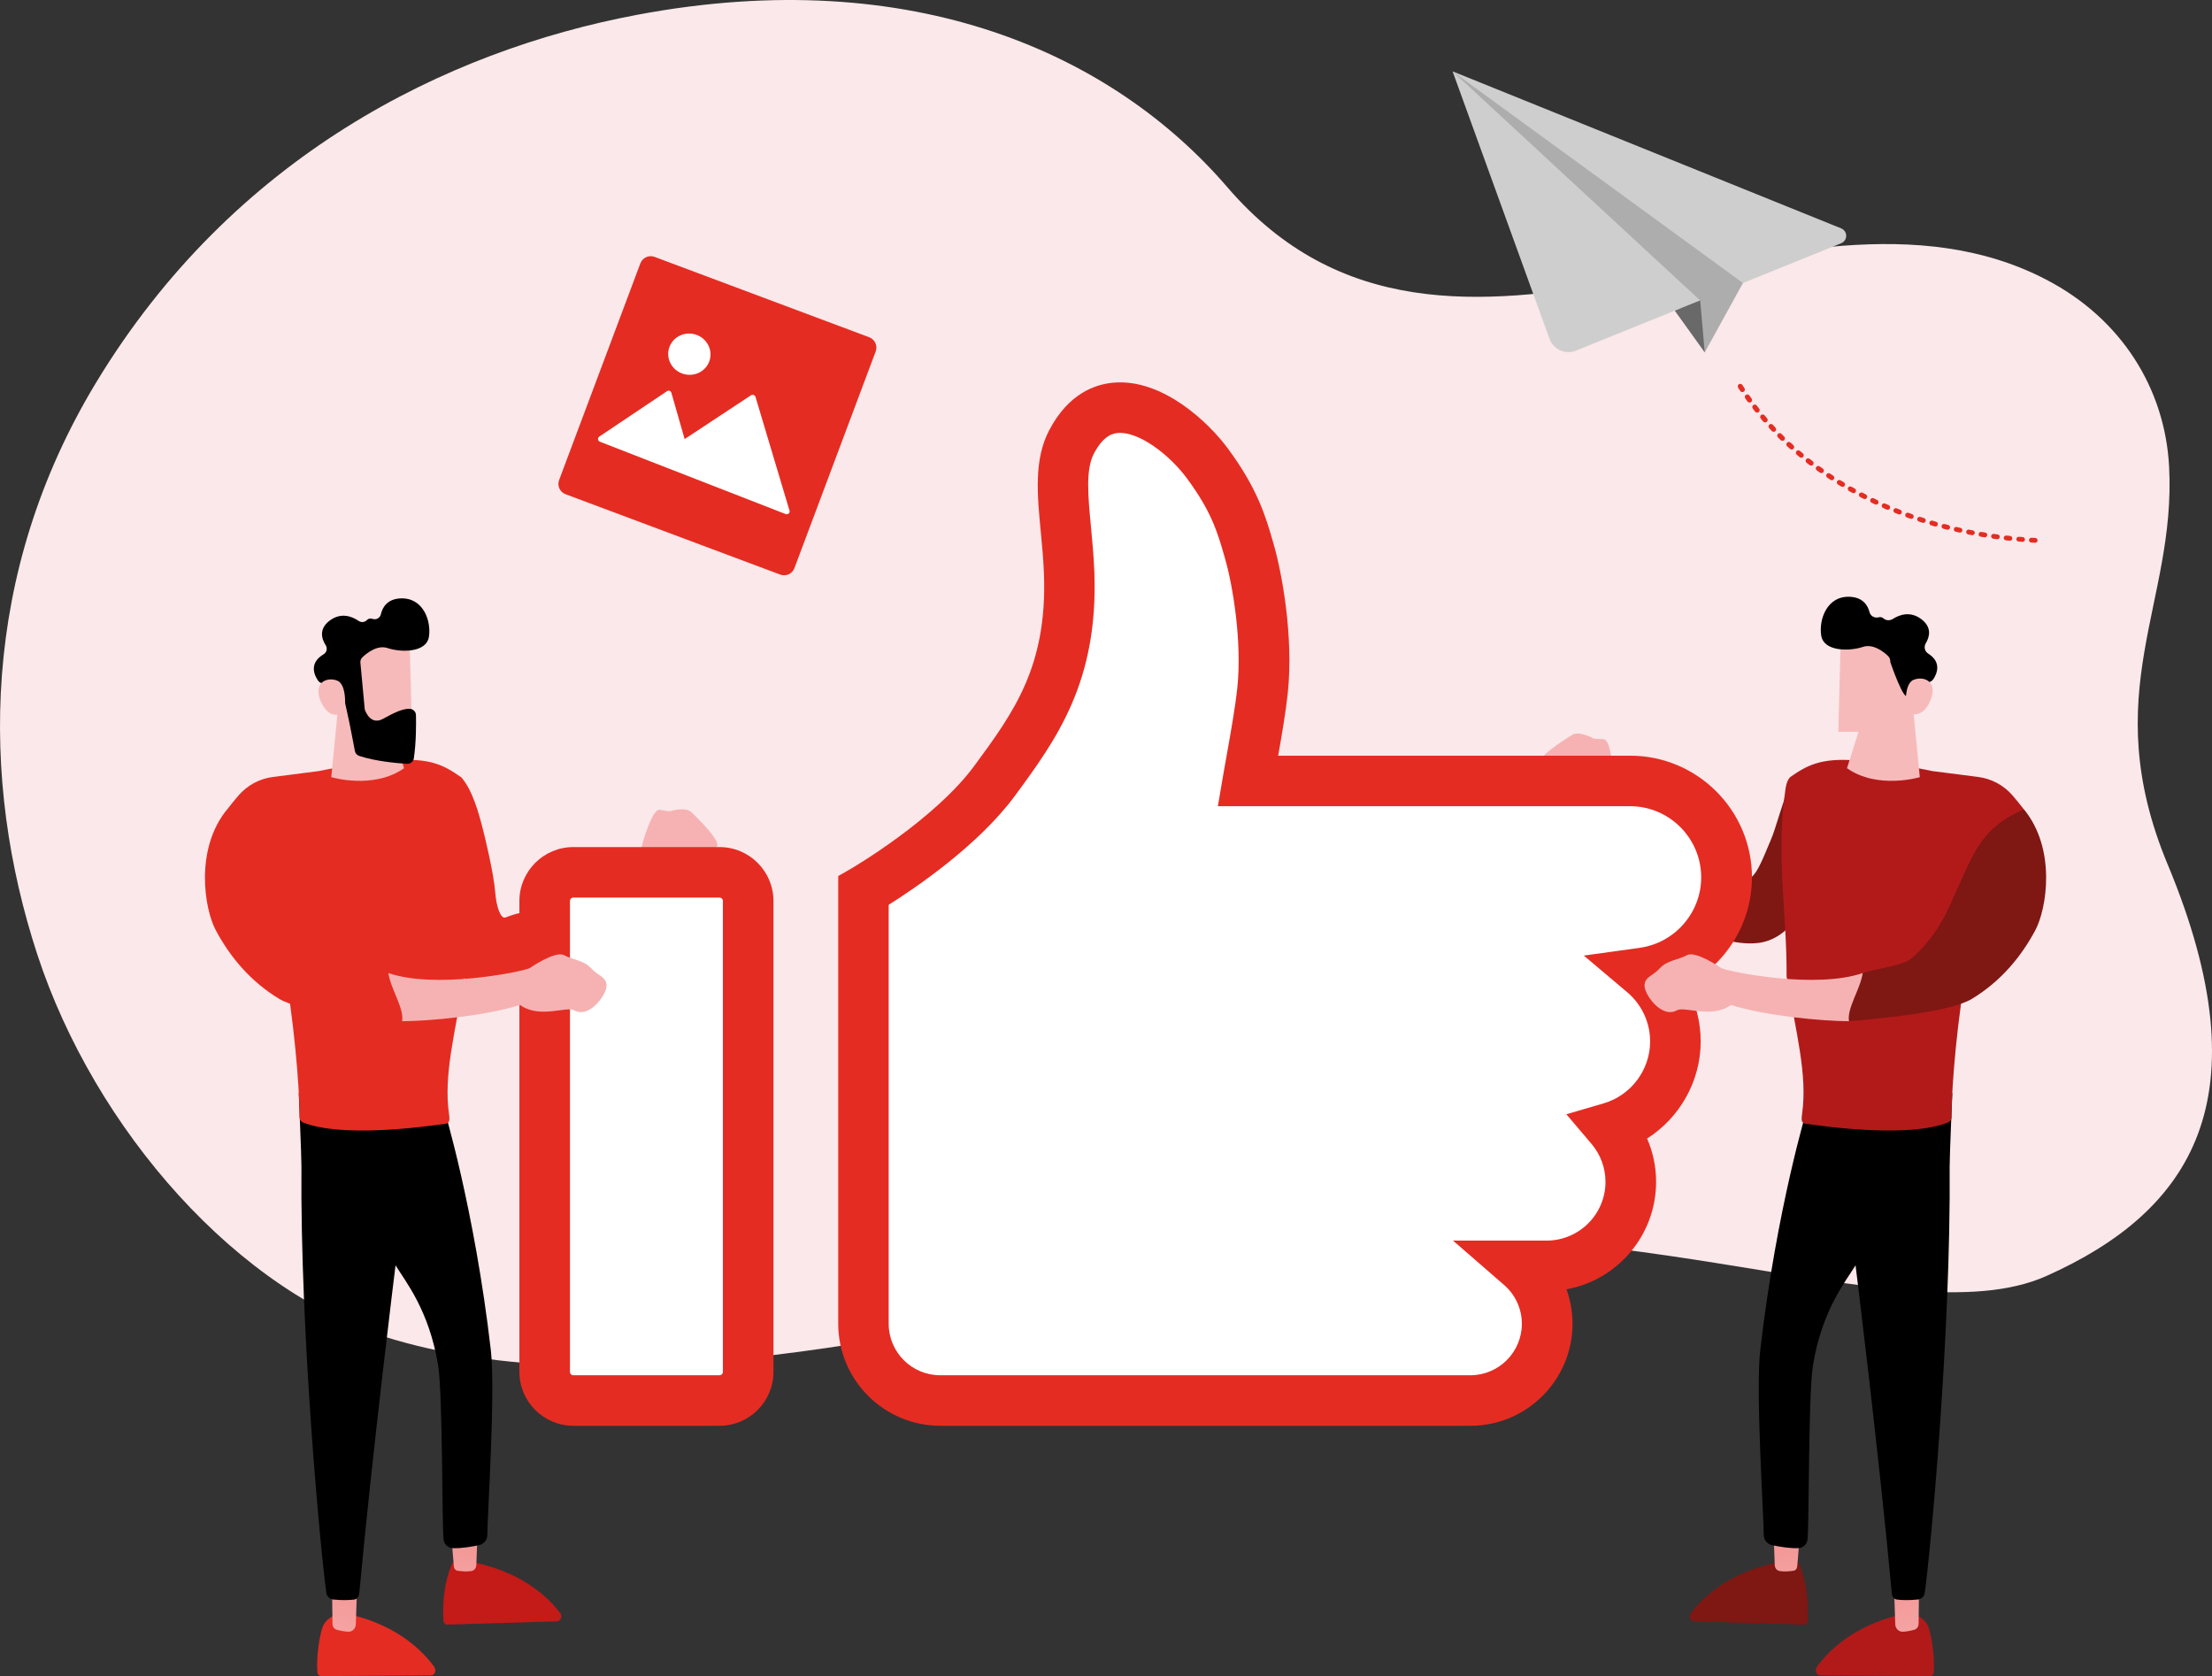 <svg width="458" height="347" viewBox="0 0 458 347" fill="none" xmlns="http://www.w3.org/2000/svg">
<rect x="0" y="0" width="458" height="347" fill="#333333" stroke="none"/>
<g clip-path="url(#clip0_844_3642)">
<path d="M448.83 178.986C433.996 143.354 450.599 125.02 449.123 96.667C448.285 80.488 439.282 65.993 423.653 57.877C371.069 30.528 300.197 92.317 254.146 38.78C230.508 11.285 189.167 -7.708 131.925 3.064C92.186 10.542 48.218 32.442 19.922 79.16C-4.062 118.766 -4.083 161.541 7.716 197.581C19.514 233.62 49.318 267.976 81.823 277.399C130.166 291.424 196.443 275.611 262.154 260.394C327.865 245.177 393.524 277.64 423.663 264.19C453.802 250.741 469.003 227.429 448.83 178.975V178.986Z" fill="#FAE8EA"/>
<path d="M360.883 58.588L352.969 72.958L346.635 61.423L360.883 58.588Z" fill="#ADADAD"/>
<path d="M300.762 14.778L320.841 70.166C321.228 71.222 322.024 72.079 323.06 72.54C324.097 73 325.269 73.021 326.316 72.592L381.224 50.357C381.852 50.106 382.26 49.489 382.26 48.82C382.26 48.151 381.852 47.534 381.224 47.283L300.773 14.778H300.762Z" fill="#CFCECE"/>
<path d="M360.883 58.588L300.762 14.778L352.027 62.207L350.006 66.286L360.883 58.588Z" fill="#ADADAD"/>
<path d="M346.761 64.309L352.969 72.958L352.027 62.206L346.761 64.309Z" fill="#696969"/>
<path d="M360.778 79.714L361.197 80.373C361.354 80.624 361.281 80.938 361.04 81.095C360.799 81.251 360.475 81.178 360.318 80.938L359.889 80.268C359.732 80.028 359.805 79.704 360.046 79.547C360.286 79.39 360.611 79.463 360.768 79.704L360.778 79.714Z" fill="#E52C22"/>
<path d="M362.223 81.879L362.673 82.517C362.841 82.758 362.788 83.082 362.548 83.249C362.317 83.417 361.993 83.364 361.825 83.124L361.365 82.475C361.197 82.245 361.249 81.921 361.49 81.754C361.721 81.586 362.045 81.639 362.213 81.879H362.223Z" fill="#E52C22"/>
<path d="M363.752 83.971L364.233 84.588C364.411 84.818 364.369 85.142 364.139 85.32C363.909 85.498 363.584 85.456 363.406 85.226L362.925 84.598C362.747 84.368 362.789 84.044 363.019 83.866C363.249 83.688 363.574 83.73 363.752 83.96V83.971Z" fill="#E52C22"/>
<path d="M365.374 86L365.877 86.596C366.065 86.815 366.034 87.15 365.814 87.328C365.594 87.516 365.269 87.485 365.081 87.265L364.568 86.658C364.38 86.439 364.411 86.115 364.631 85.926C364.851 85.738 365.175 85.769 365.364 85.989L365.374 86Z" fill="#E52C22"/>
<path d="M367.08 87.955L367.614 88.53C367.813 88.75 367.792 89.074 367.583 89.262C367.374 89.461 367.049 89.44 366.85 89.231L366.316 88.645C366.117 88.436 366.138 88.112 366.348 87.913C366.557 87.715 366.882 87.736 367.08 87.945V87.955Z" fill="#E52C22"/>
<path d="M368.87 89.838L369.425 90.382C369.624 90.591 369.624 90.915 369.425 91.114C369.226 91.312 368.902 91.312 368.693 91.114L368.127 90.559C367.928 90.361 367.928 90.036 368.127 89.827C368.326 89.629 368.651 89.629 368.86 89.827L368.87 89.838Z" fill="#E52C22"/>
<path d="M370.745 91.637L371.32 92.16C371.53 92.358 371.551 92.683 371.352 92.892C371.163 93.101 370.839 93.122 370.619 92.923L370.033 92.39C369.823 92.201 369.802 91.877 370.001 91.658C370.19 91.448 370.514 91.427 370.734 91.626L370.745 91.637Z" fill="#E52C22"/>
<path d="M372.692 93.352L373.288 93.854C373.508 94.042 373.539 94.366 373.351 94.586C373.173 94.805 372.849 94.837 372.629 94.648L372.022 94.136C371.802 93.958 371.77 93.634 371.959 93.414C372.147 93.195 372.461 93.163 372.681 93.352H372.692Z" fill="#E52C22"/>
<path d="M374.702 94.994L375.319 95.475C375.539 95.653 375.581 95.977 375.413 96.197C375.235 96.416 374.921 96.458 374.691 96.291L374.063 95.81C373.843 95.632 373.801 95.318 373.969 95.088C374.136 94.858 374.461 94.826 374.691 94.994H374.702Z" fill="#E52C22"/>
<path d="M376.785 96.562L377.423 97.012C377.654 97.18 377.706 97.504 377.539 97.734C377.371 97.964 377.057 98.016 376.827 97.849L376.178 97.389C375.947 97.221 375.895 96.908 376.063 96.677C376.23 96.447 376.544 96.395 376.774 96.562H376.785Z" fill="#E52C22"/>
<path d="M378.92 98.048L379.569 98.477C379.81 98.633 379.873 98.947 379.716 99.188C379.559 99.428 379.245 99.491 379.004 99.334L378.345 98.895C378.104 98.738 378.041 98.424 378.198 98.184C378.355 97.943 378.669 97.88 378.91 98.037L378.92 98.048Z" fill="#E52C22"/>
<path d="M381.108 99.449L381.778 99.857C382.019 100.004 382.093 100.317 381.946 100.558C381.799 100.798 381.485 100.872 381.245 100.725L380.564 100.317C380.323 100.171 380.25 99.857 380.397 99.617C380.543 99.376 380.857 99.303 381.098 99.449H381.108Z" fill="#E52C22"/>
<path d="M383.349 100.767L384.029 101.143C384.27 101.279 384.364 101.593 384.228 101.844C384.092 102.084 383.778 102.179 383.537 102.043L382.846 101.656C382.595 101.52 382.511 101.206 382.647 100.965C382.783 100.725 383.098 100.631 383.338 100.767H383.349Z" fill="#E52C22"/>
<path d="M385.641 102.001L386.332 102.357C386.584 102.482 386.678 102.796 386.552 103.047C386.426 103.298 386.112 103.392 385.872 103.266L385.17 102.911C384.919 102.785 384.825 102.472 384.95 102.231C385.076 101.991 385.39 101.886 385.631 102.011L385.641 102.001Z" fill="#E52C22"/>
<path d="M387.965 103.162L388.667 103.497C388.918 103.622 389.033 103.925 388.907 104.176C388.792 104.427 388.489 104.542 388.227 104.417L387.515 104.082C387.264 103.967 387.149 103.664 387.274 103.403C387.389 103.152 387.693 103.036 387.955 103.162H387.965Z" fill="#E52C22"/>
<path d="M390.331 104.25L391.054 104.563C391.315 104.678 391.43 104.971 391.315 105.233C391.2 105.494 390.907 105.609 390.645 105.494L389.923 105.18C389.661 105.065 389.546 104.773 389.661 104.511C389.776 104.25 390.07 104.135 390.331 104.25Z" fill="#E52C22"/>
<path d="M392.739 105.253L393.461 105.536C393.723 105.64 393.849 105.933 393.744 106.195C393.639 106.456 393.346 106.582 393.085 106.477L392.352 106.184C392.09 106.08 391.964 105.787 392.069 105.525C392.174 105.264 392.467 105.138 392.729 105.243L392.739 105.253Z" fill="#E52C22"/>
<path d="M395.168 106.174L395.901 106.435C396.162 106.529 396.299 106.822 396.204 107.084C396.11 107.345 395.817 107.481 395.555 107.387L394.812 107.126C394.55 107.031 394.414 106.739 394.508 106.477C394.603 106.216 394.896 106.08 395.157 106.174H395.168Z" fill="#E52C22"/>
<path d="M397.638 107.021L398.382 107.262C398.643 107.345 398.79 107.628 398.706 107.9C398.622 108.161 398.34 108.308 398.068 108.224L397.314 107.983C397.052 107.9 396.906 107.617 396.989 107.345C397.073 107.084 397.356 106.937 397.628 107.021H397.638Z" fill="#E52C22"/>
<path d="M400.119 107.795L400.873 108.015C401.135 108.088 401.292 108.37 401.219 108.642C401.145 108.914 400.863 109.061 400.601 108.987L399.847 108.768C399.575 108.695 399.428 108.412 399.502 108.14C399.575 107.868 399.858 107.722 400.13 107.795H400.119Z" fill="#E52C22"/>
<path d="M402.632 108.485L403.386 108.684C403.658 108.757 403.815 109.029 403.752 109.291C403.689 109.552 403.407 109.719 403.145 109.657L402.381 109.458C402.108 109.385 401.951 109.113 402.014 108.851C402.077 108.59 402.36 108.423 402.621 108.485H402.632Z" fill="#E52C22"/>
<path d="M405.165 109.113L405.929 109.28C406.202 109.343 406.369 109.615 406.306 109.876C406.244 110.148 405.982 110.315 405.71 110.252L404.935 110.075C404.663 110.012 404.495 109.75 404.558 109.479C404.621 109.207 404.883 109.039 405.155 109.102L405.165 109.113Z" fill="#E52C22"/>
<path d="M407.709 109.657L408.473 109.803C408.745 109.855 408.923 110.117 408.871 110.389C408.819 110.661 408.557 110.838 408.285 110.786L407.51 110.64C407.238 110.587 407.06 110.326 407.112 110.054C407.165 109.782 407.426 109.604 407.698 109.657H407.709Z" fill="#E52C22"/>
<path d="M410.274 110.127L411.048 110.253C411.321 110.295 411.509 110.556 411.457 110.828C411.415 111.1 411.153 111.288 410.881 111.236L410.096 111.11C409.824 111.069 409.635 110.807 409.687 110.535C409.729 110.263 409.991 110.075 410.263 110.127H410.274Z" fill="#E52C22"/>
<path d="M412.849 110.535L413.624 110.64C413.896 110.682 414.084 110.933 414.053 111.204C414.011 111.476 413.76 111.665 413.488 111.633L412.703 111.529C412.43 111.487 412.242 111.236 412.273 110.964C412.315 110.692 412.567 110.504 412.839 110.535H412.849Z" fill="#E52C22"/>
<path d="M415.435 110.87L416.21 110.953C416.482 110.985 416.681 111.225 416.649 111.508C416.618 111.78 416.377 111.978 416.105 111.947L415.32 111.863C415.048 111.832 414.849 111.591 414.88 111.319C414.912 111.047 415.152 110.849 415.425 110.88L415.435 110.87Z" fill="#E52C22"/>
<path d="M418.031 111.131L418.816 111.194C419.088 111.215 419.287 111.455 419.266 111.727C419.246 111.999 419.005 112.198 418.733 112.177L417.947 112.114C417.675 112.093 417.466 111.853 417.497 111.581C417.518 111.309 417.759 111.1 418.031 111.131Z" fill="#E52C22"/>
<path d="M420.627 111.33L421.412 111.372C421.685 111.393 421.894 111.623 421.884 111.895C421.873 112.167 421.632 112.376 421.36 112.365L420.575 112.324C420.303 112.313 420.093 112.073 420.104 111.801C420.114 111.529 420.355 111.32 420.627 111.33Z" fill="#E52C22"/>
<path d="M132.592 54.519L115.766 99.384C115.323 100.563 115.922 101.877 117.102 102.318L161.549 118.956C162.729 119.398 164.045 118.8 164.487 117.621L181.313 72.757C181.755 71.577 181.157 70.263 179.976 69.822L135.529 53.184C134.349 52.742 133.034 53.34 132.592 54.519Z" fill="#E52C22"/>
<path d="M124.032 90.423L138.133 80.969C138.28 80.875 138.468 80.854 138.646 80.917C138.824 80.98 138.95 81.115 139.002 81.283L141.755 90.904L155.511 81.827C155.657 81.733 155.856 81.712 156.045 81.774C156.223 81.837 156.369 81.984 156.422 82.151L163.477 105.735C163.54 105.923 163.456 106.184 163.299 106.31C163.142 106.435 162.902 106.519 162.692 106.435L144.058 99.177L134.825 95.579L124.157 91.427C123.969 91.354 123.854 91.135 123.822 90.957C123.791 90.769 123.885 90.538 124.042 90.434L124.032 90.423Z" fill="white"/>
<path d="M138.604 71.849C137.798 74.056 138.981 76.503 141.253 77.33C143.535 78.156 146.058 77.026 146.864 74.799C147.67 72.571 146.466 70.113 144.173 69.308C141.891 68.503 139.41 69.653 138.604 71.849Z" fill="white"/>
<path d="M400.433 344.95C400.433 344.95 400.433 344.898 400.433 344.867C400.402 341.708 399.931 339.02 399.439 337.263C398.915 335.423 397.209 334.168 395.293 334.23L393.398 334.293C383.307 336.709 378.198 342.283 376.188 345.086C376.146 345.138 376.094 345.295 376.063 345.348C375.748 346.006 376.167 346.854 376.9 346.854L399.606 347C400.025 347 400.371 346.634 400.381 346.174C400.391 345.797 400.412 345.4 400.423 345.034C400.423 345.002 400.423 344.982 400.423 344.95H400.433Z" fill="#B21A1A"/>
<path d="M325.478 152.17C326.996 151.187 329.927 152.892 329.927 152.892C329.927 152.892 330.608 152.996 332.031 153.028C333.445 153.059 334.02 159.02 334.083 161.102C334.146 163.183 337.192 166.435 341.589 170.953C346.321 175.827 352.613 180.209 356.811 181.914C355.251 183.765 352.843 187.185 352.843 192.613C339.213 179.875 331.948 167.555 328.577 166.279C325.206 165.003 323.468 160.621 322.201 159.366C320.914 158.09 320.914 159.366 319.145 158.288C317.365 157.201 323.971 153.132 325.499 152.149L325.478 152.17Z" fill="url(#paint0_linear_844_3642)"/>
<path d="M354.162 180.617C355.795 180.847 358.685 181.464 361.04 182.06C363.396 182.646 364.935 177.804 366.641 173.913C367.698 171.487 368.818 166.791 370.546 162.649C370.064 167.607 369.855 172.585 370.022 177.584C370.179 182.196 370.598 186.819 370.86 191.431C368.797 193.784 366.452 194.82 364.62 195.133C361.03 195.74 356.685 194.757 352.194 192.927C350.854 187.655 353.105 182.792 354.162 180.617Z" fill="#7F1713"/>
<path d="M349.985 334.136C350.017 334.084 350.038 334.021 350.079 333.969C352.152 331.218 357.386 325.759 367.531 323.573L372.377 323.531C372.377 323.531 374.45 327.328 374.325 334.262C374.325 334.669 374.304 335.088 374.283 335.527C374.262 335.987 373.906 336.353 373.487 336.343L350.791 335.673C350.069 335.653 349.661 334.805 349.996 334.147L349.985 334.136Z" fill="#7F1713"/>
<path d="M372.702 317.319C372.671 317.633 372.273 322.454 372.116 324.326C372.084 324.765 371.77 325.121 371.372 325.184C370.65 325.299 369.488 325.424 368.462 325.246C367.907 325.152 367.489 324.64 367.468 324.023L367.185 316.493L372.723 317.308L372.702 317.319Z" fill="url(#paint1_linear_844_3642)"/>
<path d="M397.345 328.384L397.251 336.175C397.251 336.751 396.905 337.242 396.403 337.389C395.785 337.566 394.906 337.775 393.984 337.817C393.157 337.859 392.435 337.148 392.414 336.249L392.194 329.388L397.345 328.384Z" fill="url(#paint2_linear_844_3642)"/>
<path d="M364.463 279.522C367.866 250.092 374.252 229.238 374.252 229.238L404.234 226.32C404.234 226.32 403.668 239.477 403.679 241.443C403.961 276.259 399.68 321.68 398.518 329.796C398.413 330.518 397.827 331.061 397.104 331.145C395.199 331.344 393.692 331.271 392.76 331.156C392.142 331.082 391.776 330.538 391.713 329.921C388.949 300.136 384.197 261.952 384.197 261.952C382.166 265.278 377.235 271.25 375.382 282.66C374.377 288.851 374.618 316.576 374.231 318.846C374.074 319.787 373.268 320.488 372.315 320.519C370.525 320.572 368.368 320.206 366.903 319.892C365.908 319.683 365.196 318.804 365.186 317.79C365.165 313.408 363.479 288.035 364.463 279.522Z" fill="black"/>
<path d="M369.918 202.162C369.991 188.597 367.646 176.884 369.708 163.225C369.802 162.618 369.98 161.667 370.629 160.903C374.21 158.362 377.12 156.971 383.778 157.389C391.996 157.901 399.554 159.512 400.098 159.638C400.119 159.638 400.13 159.638 400.13 159.638C403.909 160.14 407.196 160.547 409.562 160.851C412.336 161.196 414.87 162.566 416.702 164.679C417.413 165.494 418.209 166.477 419.047 167.565C406.568 180.826 403.867 226.582 404.076 231.267C404.097 231.769 403.783 232.209 403.323 232.386C395.45 235.545 378.847 233.38 373.759 232.627C372.828 232.491 373.016 231.424 373.142 230.483C374.252 222.472 371.886 213.917 369.918 202.162Z" fill="#B21A1A"/>
<path d="M395.985 145.393L397.502 160.892C397.502 160.892 388.782 163.517 382.428 159.041L386.887 144.954L395.985 145.393Z" fill="#F7BABA"/>
<path d="M381.182 132.184C381.077 132.456 380.637 151.5 380.637 151.5L394.78 151.521L394.634 133.533C394.634 133.533 382.919 127.687 381.182 132.194V132.184Z" fill="#F7BABA"/>
<path d="M390.897 135.782C391.253 136.116 391.43 136.587 391.389 137.068C391.389 137.068 394.362 145.78 395.042 143.866C395.67 142.088 398.12 141.471 399.261 141.272C399.69 141.199 400.078 140.948 400.318 140.582C401.041 139.484 402.087 137.099 399.219 135.301C398.507 134.851 398.298 133.899 398.738 133.177C399.512 131.881 400.078 129.894 397.806 128.178C395.513 126.453 393.283 127.268 391.923 128.137C391.315 128.523 390.509 128.503 389.975 128.021C389.735 127.812 389.41 127.687 388.97 127.802C388.133 128.011 387.306 127.561 387.086 126.725C386.72 125.302 385.715 123.702 383.077 123.556C378.251 123.294 376.555 128.314 377.089 131.598C377.622 134.893 382.867 134.872 385.715 133.93C387.808 133.23 389.923 134.861 390.897 135.782Z" fill="black"/>
<path d="M394.676 147.359C394.676 147.359 393.985 141.586 396.246 140.728C398.507 139.871 401.25 141.209 399.732 144.933C397.837 149.566 394.676 147.359 394.676 147.359Z" fill="#F7BABA"/>
<path d="M404.055 186.651C408.546 177.165 409.645 171.643 419.057 167.554C425.788 175.764 423.799 188.105 421.423 192.571C418.544 197.967 414.356 203.113 408.285 206.794C403.773 209.524 389.682 210.842 382.835 211.427C382.134 208.781 384.856 205.037 385.034 201.659C385.526 201.544 385.683 201.408 386.133 201.293C388.834 200.551 394.121 199.808 395.691 198.48C398.873 195.802 401.794 191.996 404.066 186.651H404.055Z" fill="#7F1713"/>
<path d="M65.659 344.95C65.659 344.95 65.659 344.898 65.659 344.867C65.69 341.708 66.161 339.02 66.653 337.263C67.177 335.423 68.883 334.168 70.799 334.23L72.694 334.293C82.785 336.709 87.894 342.283 89.904 345.086C89.946 345.138 89.998 345.295 90.029 345.348C90.344 346.006 89.925 346.854 89.192 346.854L66.486 347C66.067 347 65.722 346.634 65.711 346.174C65.701 345.797 65.68 345.4 65.669 345.034C65.669 345.002 65.669 344.982 65.669 344.95H65.659Z" fill="#E52C22"/>
<path d="M143.2 168.192C141.923 166.906 138.698 167.962 138.698 167.962C138.698 167.962 138.007 167.92 136.615 167.649C135.223 167.377 133.412 173.097 132.909 175.105C132.407 177.113 128.743 179.665 123.498 183.158C117.845 186.923 110.768 189.883 106.309 190.667C107.439 192.801 109.072 196.65 107.931 201.963C123.948 192.383 133.653 181.872 137.212 181.339C140.771 180.805 143.399 176.883 144.906 175.932C146.435 174.959 146.162 176.214 148.131 175.524C150.099 174.833 144.498 169.468 143.221 168.192H143.2Z" fill="url(#paint3_linear_844_3642)"/>
<path d="M112.579 188.471C110.778 188.252 107.292 188.89 104.654 189.946C103.744 190.312 102.791 187.969 102.54 184.769C102.247 180.889 100.394 173.139 99.713 170.619C99.242 168.872 97.839 163.403 95.452 160.893C95.934 165.85 96.227 172.575 96.06 177.574C95.903 182.186 95.295 196.985 95.034 201.607C97.096 203.96 100.676 203.877 102.404 203.668C104.131 203.458 108.517 202.308 112.977 200.133C114.317 194.862 113.626 190.636 112.569 188.461L112.579 188.471Z" fill="#E52C22"/>
<path d="M116.107 334.136C116.076 334.084 116.055 334.021 116.013 333.969C113.94 331.218 108.706 325.759 98.562 323.573L93.715 323.531C93.715 323.531 91.642 327.328 91.768 334.262C91.768 334.669 91.789 335.088 91.81 335.527C91.831 335.987 92.186 336.353 92.605 336.343L115.301 335.673C116.023 335.653 116.432 334.805 116.097 334.147L116.107 334.136Z" fill="#C41A18"/>
<path d="M93.39 317.319C93.421 317.633 93.819 322.454 93.976 324.326C94.008 324.765 94.322 325.121 94.72 325.184C95.442 325.299 96.604 325.424 97.63 325.246C98.185 325.152 98.603 324.64 98.624 324.023L98.907 316.493L93.369 317.308L93.39 317.319Z" fill="url(#paint4_linear_844_3642)"/>
<path d="M68.747 328.384L68.841 336.175C68.841 336.751 69.187 337.242 69.689 337.389C70.307 337.566 71.186 337.775 72.108 337.817C72.934 337.859 73.657 337.148 73.678 336.249L73.898 329.388L68.747 328.384Z" fill="url(#paint5_linear_844_3642)"/>
<path d="M101.629 279.522C98.227 250.092 91.841 229.238 91.841 229.238L61.859 226.32C61.859 226.32 62.424 239.477 62.414 241.443C62.131 276.259 66.413 321.68 67.575 329.796C67.679 330.518 68.266 331.061 68.988 331.145C70.893 331.344 72.401 331.271 73.332 331.156C73.95 331.082 74.317 330.538 74.379 329.921C77.143 300.136 81.896 261.952 81.896 261.952C83.927 265.278 88.857 271.25 90.71 282.66C91.715 288.851 91.475 316.576 91.862 318.846C92.019 319.787 92.825 320.488 93.778 320.519C95.568 320.572 97.724 320.206 99.19 319.892C100.184 319.683 100.896 318.804 100.907 317.79C100.928 313.408 102.613 288.035 101.629 279.522Z" fill="black"/>
<path d="M96.175 202.162C96.102 188.597 98.447 176.884 96.384 163.225C96.29 162.618 96.112 161.667 95.463 160.903C91.883 158.362 88.972 156.971 82.314 157.389C74.097 157.901 66.538 159.512 65.994 159.638C65.973 159.638 65.963 159.638 65.963 159.638C62.184 160.14 58.896 160.547 56.53 160.851C53.756 161.196 51.223 162.566 49.391 164.679C48.679 165.494 47.883 166.477 47.046 167.565C59.524 180.826 62.225 226.582 62.016 231.267C61.995 231.769 62.309 232.209 62.77 232.386C70.642 235.545 87.245 233.38 92.333 232.627C93.265 232.491 93.076 231.424 92.951 230.483C91.841 222.472 94.207 213.917 96.175 202.162Z" fill="#E52C22"/>
<path d="M70.108 145.393L68.59 160.892C68.59 160.892 77.31 163.517 83.665 159.041L79.205 144.954L70.108 145.393Z" fill="#F7BABA"/>
<path d="M62.037 186.651C57.546 177.165 56.447 171.643 47.035 167.554C40.304 175.764 42.293 188.105 44.669 192.571C47.548 197.967 51.736 203.113 57.807 206.794C62.319 209.524 76.41 210.842 83.257 211.427C83.958 208.781 81.236 205.037 81.058 201.659C80.566 201.544 80.409 201.408 79.959 201.293C77.258 200.551 71.972 199.808 70.401 198.48C67.219 195.802 64.298 191.996 62.026 186.651H62.037Z" fill="#E52C22"/>
<path d="M84.754 132.445C84.858 132.707 85.298 151.595 85.298 151.595L74.494 151.615L71.416 133.773C71.416 133.773 83.026 127.969 84.754 132.435V132.445Z" fill="#F7BABA"/>
<path d="M74.62 137.183L75.51 146.7C75.52 146.826 75.552 146.941 75.593 147.056C75.865 147.756 76.965 150.099 79.299 148.823C81.414 147.662 83.361 146.648 84.889 146.752C85.58 146.805 86.114 147.359 86.125 148.049C86.167 149.764 86.188 153.634 85.685 157.002C85.58 157.681 84.973 158.173 84.282 158.131C82.21 158.006 77.834 157.629 74.379 156.5C73.908 156.343 73.562 155.956 73.479 155.475C73.039 153.122 71.699 145.968 71.008 144.033C70.37 142.213 67.815 141.628 66.727 141.45C66.371 141.398 66.056 141.199 65.847 140.896C65.125 139.85 63.879 137.319 66.999 135.457C67.648 135.07 67.847 134.223 67.438 133.585C66.622 132.309 65.931 130.239 68.265 128.482C70.642 126.693 72.945 127.645 74.274 128.555C74.808 128.921 75.52 128.837 75.981 128.366C76.242 128.105 76.619 127.948 77.164 128.136C77.896 128.387 78.682 127.927 78.86 127.174C79.195 125.731 80.168 124.037 82.869 123.89C87.653 123.629 89.339 128.607 88.805 131.86C88.271 135.123 83.068 135.112 80.252 134.171C78.106 133.46 75.939 135.217 75.018 136.095C74.725 136.378 74.588 136.775 74.62 137.172V137.183Z" fill="black"/>
<path d="M71.374 147.485C71.374 147.485 72.055 141.764 69.815 140.906C67.574 140.059 64.853 141.387 66.36 145.069C68.244 149.66 71.374 147.474 71.374 147.474V147.485Z" fill="#F7BABA"/>
<path d="M148.978 180.596H118.714C115.435 180.596 112.778 183.251 112.778 186.526V284.019C112.778 287.294 115.435 289.949 118.714 289.949H148.978C152.256 289.949 154.914 287.294 154.914 284.019V186.526C154.914 183.251 152.256 180.596 148.978 180.596Z" fill="white"/>
<path d="M148.978 175.367H118.713C112.558 175.367 107.543 180.376 107.543 186.526V284.019C107.543 290.169 112.558 295.178 118.713 295.178H148.978C155.134 295.178 160.148 290.169 160.148 284.019V186.526C160.148 180.376 155.134 175.367 148.978 175.367ZM149.679 284.019C149.679 284.406 149.365 284.72 148.978 284.72H118.713C118.326 284.72 118.012 284.406 118.012 284.019V186.526C118.012 186.139 118.326 185.825 118.713 185.825H148.978C149.365 185.825 149.679 186.139 149.679 186.526V284.019Z" fill="#E52C22"/>
<path d="M357.512 181.642C357.512 170.608 348.561 161.677 337.527 161.677H258.406C259.327 156.259 260.834 148.552 261.431 142.967C262.614 131.829 260.196 119.32 258.72 114.217C257.244 109.113 255.872 103.852 249.979 95.904C244.085 87.956 229.439 76.953 221.86 91.543C218.447 98.121 220.991 107.659 221.389 118.735C222.122 139.055 215.024 149.336 205.979 161.635C196.934 173.945 178.803 184.403 178.803 184.403V274.084C178.803 282.859 185.921 289.97 194.704 289.97H304.467C313.251 289.97 320.369 282.859 320.369 274.084C320.369 269.294 318.234 265.006 314.884 262.099H320.275C329.885 262.099 337.684 254.307 337.684 244.706C337.684 240.418 336.124 236.496 333.549 233.464C341.275 231.205 346.928 224.082 346.928 215.632C346.928 209.932 344.353 204.839 340.312 201.419C350.048 200.07 357.543 191.755 357.543 181.663L357.512 181.642Z" fill="white"/>
<path d="M362.746 181.642C362.746 167.743 351.43 156.448 337.527 156.448H264.645C265.42 152.086 266.226 147.38 266.634 143.521C267.901 131.504 265.305 118.159 263.745 112.773L263.577 112.188C262.091 107.032 260.416 101.196 254.187 92.787C250.167 87.37 240.714 78.417 230.675 79.212C226.718 79.526 221.18 81.502 217.212 89.127C214.061 95.182 214.762 102.419 215.495 110.085C215.767 112.941 216.05 115.879 216.155 118.912C216.846 137.999 209.853 147.516 201.75 158.529C193.469 169.782 176.343 179.759 176.175 179.864L173.558 181.37V274.063C173.558 285.703 183.043 295.179 194.694 295.179H304.457C316.109 295.179 325.593 285.703 325.593 274.063C325.593 271.605 325.164 269.2 324.347 266.93C334.889 265.006 342.898 255.761 342.898 244.675C342.898 241.569 342.259 238.525 341.034 235.712C347.787 231.414 352.131 223.852 352.131 215.6C352.131 211.48 351.074 207.495 349.106 203.992C357.25 199.756 362.746 191.222 362.746 181.642ZM339.558 196.221L327.928 197.832L336.899 205.403C339.925 207.955 341.662 211.679 341.662 215.611C341.662 221.499 337.705 226.77 332.052 228.422L324.316 230.682L329.529 236.821C331.393 239.017 332.419 241.809 332.419 244.675C332.419 251.379 326.954 256.838 320.244 256.838H300.845L311.419 266.021C313.764 268.049 315.104 270.988 315.104 274.063C315.104 279.941 310.32 284.72 304.436 284.72H194.673C188.79 284.72 184.006 279.941 184.006 274.063V187.321C189.575 183.817 202.608 174.99 210.167 164.72C218.646 153.185 227.419 141.262 226.592 118.536C226.466 115.2 226.173 112.093 225.89 109.092C225.283 102.744 224.76 97.263 226.477 93.948C228.591 89.869 230.758 89.702 231.47 89.639C235.815 89.294 242.127 94.136 245.739 99.01C250.848 105.892 252.125 110.347 253.486 115.064L253.653 115.66C255.234 121.13 257.202 132.759 256.187 142.412C255.757 146.428 254.826 151.699 253.988 156.364C253.705 157.943 253.444 159.439 253.203 160.798L252.167 166.906H337.485C345.62 166.906 352.236 173.516 352.236 181.642C352.236 188.952 346.771 195.217 339.516 196.221H339.558Z" fill="#E52C22"/>
<path d="M109.679 200.436C108.528 200.906 103.597 201.973 97.756 202.527C91.914 203.082 85.172 203.092 80.409 201.45C80.901 204.797 83.717 208.729 83.257 211.427C88.951 211.386 100.299 210.361 107.69 208.06C111.689 210.957 117.29 208.269 118.871 209.158C122.064 210.967 125.675 205.811 125.592 204.002C125.518 202.193 123.875 202.067 122.399 200.446C120.923 198.825 118.619 198.731 116.787 197.748C114.955 196.765 109.679 200.425 109.658 200.436H109.679Z" fill="url(#paint6_linear_844_3642)"/>
<path d="M356.413 200.436C357.565 200.906 362.495 201.973 368.337 202.527C374.178 203.082 380.92 203.092 385.683 201.45C385.191 204.797 382.375 208.729 382.836 211.427C377.141 211.386 365.793 210.361 358.402 208.06C354.403 210.957 348.803 208.269 347.222 209.158C344.029 210.967 340.417 205.811 340.501 204.002C340.574 202.193 342.218 202.067 343.694 200.446C345.17 198.825 347.473 198.731 349.305 197.748C351.137 196.765 356.413 200.425 356.434 200.436H356.413Z" fill="url(#paint7_linear_844_3642)"/>
</g>
<defs>
<linearGradient id="paint0_linear_844_3642" x1="293.204" y1="24.222" x2="305.44" y2="64.274" gradientUnits="userSpaceOnUse">
<stop stop-color="#F2908F"/>
<stop offset="1" stop-color="#F6B2B2"/>
</linearGradient>
<linearGradient id="paint1_linear_844_3642" x1="369.108" y1="314.395" x2="372.864" y2="338.942" gradientUnits="userSpaceOnUse">
<stop stop-color="#F2908F"/>
<stop offset="1" stop-color="#F6B2B2"/>
</linearGradient>
<linearGradient id="paint2_linear_844_3642" x1="391.584" y1="322.031" x2="400.144" y2="349.047" gradientUnits="userSpaceOnUse">
<stop stop-color="#F2908F"/>
<stop offset="1" stop-color="#F6B2B2"/>
</linearGradient>
<linearGradient id="paint3_linear_844_3642" x1="201.754" y1="49.965" x2="181.342" y2="86.552" gradientUnits="userSpaceOnUse">
<stop stop-color="#F2908F"/>
<stop offset="1" stop-color="#F6B2B2"/>
</linearGradient>
<linearGradient id="paint4_linear_844_3642" x1="96.991" y1="314.381" x2="93.234" y2="338.938" gradientUnits="userSpaceOnUse">
<stop stop-color="#F2908F"/>
<stop offset="1" stop-color="#F6B2B2"/>
</linearGradient>
<linearGradient id="paint5_linear_844_3642" x1="74.516" y1="322.03" x2="65.945" y2="349.044" gradientUnits="userSpaceOnUse">
<stop stop-color="#F2908F"/>
<stop offset="1" stop-color="#F6B2B2"/>
</linearGradient>
<linearGradient id="paint6_linear_844_3642" x1="73.295" y1="162.08" x2="82.101" y2="174.945" gradientUnits="userSpaceOnUse">
<stop stop-color="#F2908F"/>
<stop offset="1" stop-color="#F6B2B2"/>
</linearGradient>
<linearGradient id="paint7_linear_844_3642" x1="392.8" y1="162.049" x2="383.994" y2="174.914" gradientUnits="userSpaceOnUse">
<stop stop-color="#F2908F"/>
<stop offset="1" stop-color="#F6B2B2"/>
</linearGradient>
<clipPath id="clip0_844_3642">
<rect width="458" height="347" fill="white"/>
</clipPath>
</defs>
</svg>
